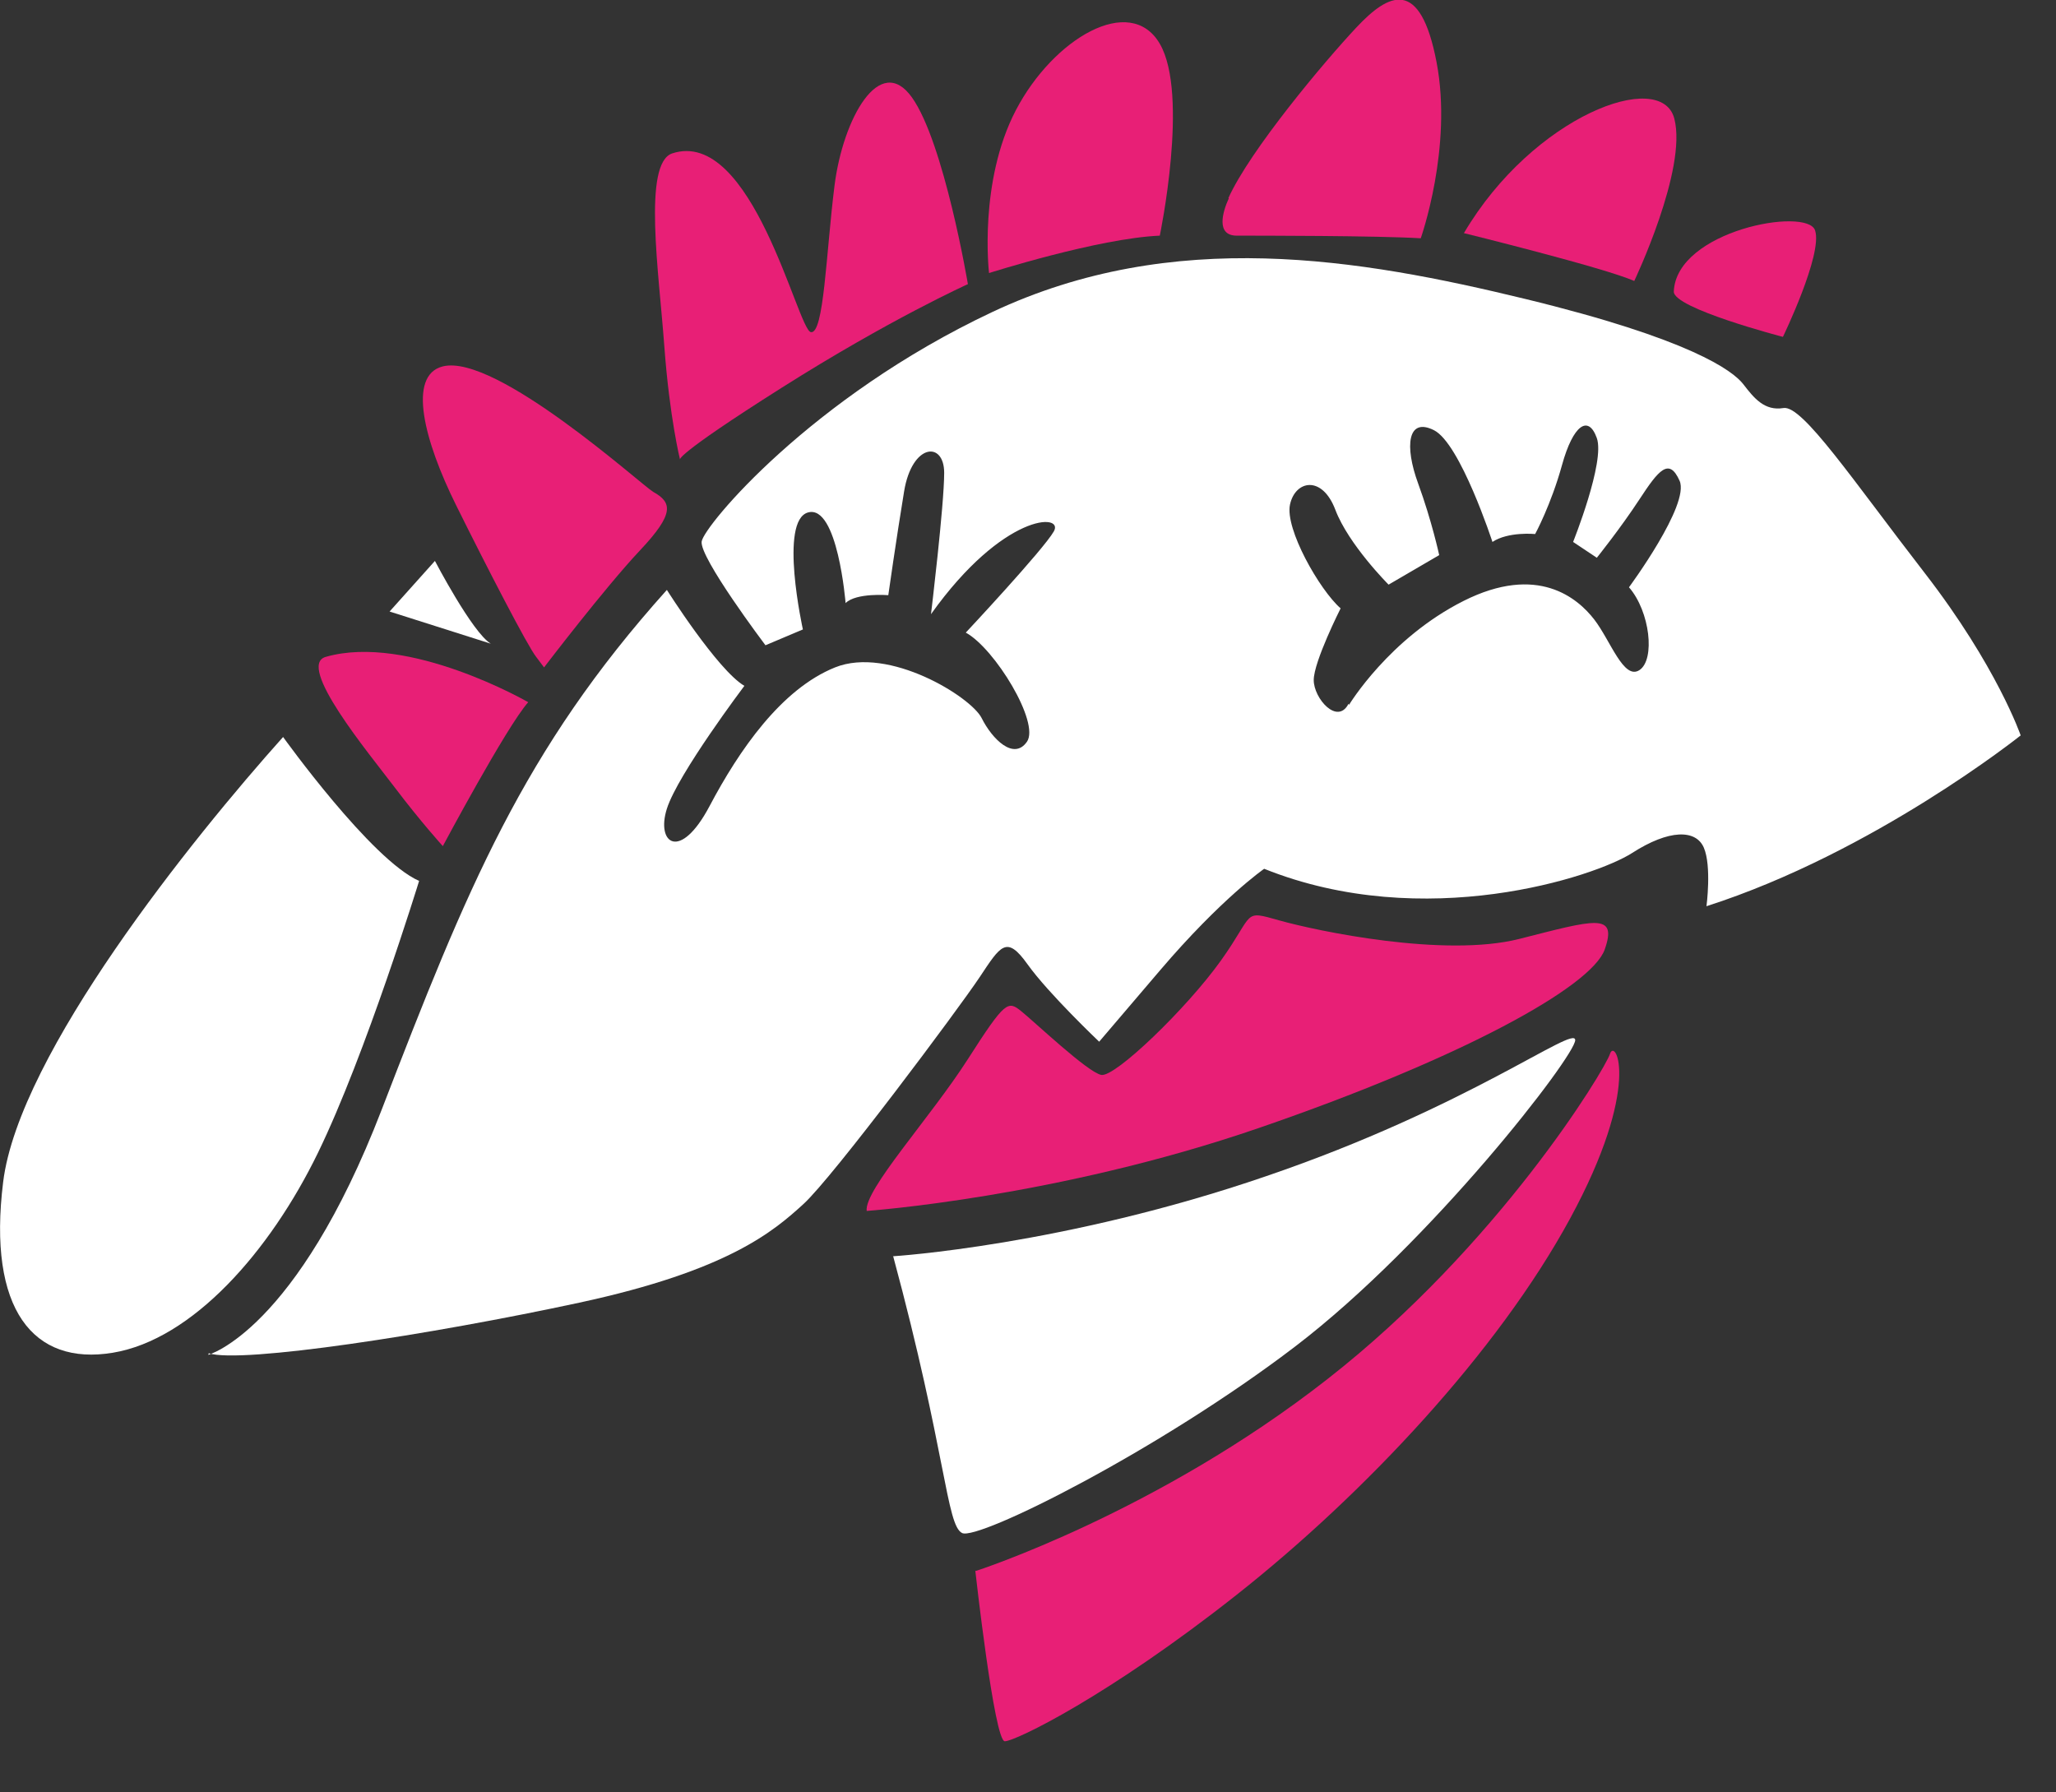 <svg width="39" height="34" viewBox="0 0 39 34" fill="none" xmlns="http://www.w3.org/2000/svg">
<rect x="0" y="0" width="39" height="34" fill="#333333" stroke="none"/>
<g clip-path="url(#clip0_432_3501)">
<path d="M3.95 25.7C3.95 25.7 5.62 25.25 7.24 21.05C8.86 16.85 9.92 14.23 12.65 11.19C12.65 11.19 13.61 12.71 14.12 13.01C14.12 13.01 12.86 14.68 12.65 15.34C12.44 16 12.9 16.35 13.46 15.29C14.02 14.23 14.82 13.07 15.84 12.66C16.86 12.25 18.42 13.22 18.62 13.62C18.82 14.02 19.23 14.43 19.48 14.07C19.73 13.71 18.87 12.3 18.32 12C18.32 12 19.79 10.43 19.99 10.08C20.19 9.73 19.03 9.73 17.66 11.65C17.66 11.65 17.91 9.58 17.91 8.97C17.91 8.36 17.3 8.41 17.15 9.32C17 10.23 16.85 11.29 16.85 11.29C16.85 11.29 16.24 11.24 16.04 11.44C16.04 11.44 15.89 9.57 15.33 9.72C14.77 9.87 15.23 11.94 15.23 11.94L14.52 12.24C14.52 12.24 13.26 10.57 13.31 10.27C13.36 9.97 15.38 7.54 18.82 5.92C22.26 4.3 25.8 4.91 28.93 5.67C32.06 6.43 32.87 7.03 33.07 7.29C33.27 7.55 33.47 7.8 33.83 7.74C34.19 7.68 35.14 9.1 36.51 10.87C37.88 12.64 38.33 13.95 38.33 13.95C38.33 13.95 35.55 16.17 32.37 17.19C32.37 17.19 32.47 16.43 32.32 16.08C32.17 15.73 31.66 15.73 30.96 16.18C30.26 16.63 27.02 17.7 23.98 16.48C23.98 16.48 23.17 17.04 22.01 18.4L20.85 19.76C20.85 19.76 19.89 18.85 19.49 18.29C19.09 17.73 18.98 17.94 18.58 18.54C18.18 19.14 15.8 22.33 15.24 22.84C14.68 23.35 13.82 24.1 10.99 24.71C8.16 25.32 4.57 25.87 3.96 25.67L3.95 25.7ZM25.59 13.37C25.59 13.37 26.35 12.11 27.76 11.4C29.17 10.69 29.93 11.35 30.24 11.75C30.55 12.15 30.8 12.91 31.1 12.71C31.4 12.51 31.3 11.6 30.9 11.14C30.9 11.14 32.06 9.57 31.86 9.12C31.66 8.67 31.46 8.92 31.1 9.47C30.74 10.02 30.29 10.58 30.29 10.58L29.84 10.28C29.84 10.28 30.45 8.76 30.29 8.31C30.13 7.86 29.84 8.06 29.63 8.82C29.42 9.58 29.12 10.13 29.12 10.13C29.12 10.13 28.61 10.08 28.31 10.28C28.31 10.28 27.7 8.41 27.2 8.16C26.7 7.91 26.64 8.46 26.9 9.17C27.16 9.88 27.3 10.53 27.3 10.53L26.34 11.09C26.34 11.09 25.58 10.33 25.33 9.67C25.08 9.01 24.57 9.11 24.47 9.57C24.37 10.03 25.03 11.19 25.43 11.54C25.43 11.54 24.92 12.55 24.92 12.9C24.92 13.25 25.37 13.76 25.58 13.35L25.59 13.37Z" fill="white"/>
<path d="M16.44 22.97C16.39 22.57 17.65 21.2 18.36 20.09C19.07 18.98 19.12 18.98 19.37 19.18C19.62 19.38 20.63 20.34 20.89 20.39C21.15 20.44 22.51 19.13 23.16 18.22C23.81 17.31 23.56 17.26 24.27 17.46C24.98 17.66 27.4 18.17 28.82 17.81C30.24 17.45 30.69 17.3 30.44 18.01C30.19 18.72 27.71 20.08 23.87 21.4C20.03 22.72 16.44 22.97 16.44 22.97Z" fill="#E81F76"/>
<path d="M16.94 23.83C16.94 23.83 20.18 23.63 24.02 22.31C27.86 21 29.88 19.43 29.88 19.73C29.88 20.03 27.15 23.57 24.57 25.54C21.99 27.51 18.55 29.23 18.25 29.08C17.95 28.93 17.95 27.56 16.94 23.82V23.83Z" fill="white"/>
<path d="M18.51 29.8C18.51 29.8 21.95 28.69 25.18 26.16C28.42 23.63 30.44 20.3 30.54 19.99C30.64 19.68 31.15 20.6 29.78 23.12C28.41 25.64 25.89 28.33 23.46 30.25C21.03 32.17 19.26 33.03 19.06 33.03C18.86 33.03 18.5 29.79 18.5 29.79L18.51 29.8Z" fill="#E81F76"/>
<path d="M5.37 13.98C5.37 13.98 7.04 16.31 7.95 16.71C7.95 16.71 6.94 20 6.03 21.87C5.12 23.74 3.65 25.41 2.14 25.66C0.63 25.91 -0.24 24.84 0.06 22.42C0.36 19.99 3.65 15.9 5.37 13.98Z" fill="white"/>
<path d="M6.18 12.46C5.61 12.62 6.99 14.28 7.49 14.94C7.99 15.6 8.4 16.05 8.4 16.05C8.4 16.05 9.61 13.78 10.02 13.32C10.02 13.32 7.75 12.01 6.18 12.46Z" fill="#E81F76"/>
<path d="M7.39 11.6L8.25 10.64C8.25 10.64 8.96 12 9.31 12.21L7.39 11.6Z" fill="white"/>
<path d="M8.4 6.95C7.72 7.12 8.05 8.37 8.65 9.58C9.25 10.79 10.01 12.26 10.17 12.46L10.32 12.66C10.32 12.66 11.48 11.14 12.14 10.44C12.8 9.74 12.75 9.53 12.39 9.33C12.17 9.2 9.41 6.7 8.4 6.95Z" fill="#E81F76"/>
<path d="M12.75 2.91C12.19 3.1 12.5 5.18 12.6 6.55C12.7 7.92 12.9 8.72 12.9 8.72C12.9 8.72 12.75 8.67 14.82 7.36C16.89 6.05 18.36 5.39 18.36 5.39C18.36 5.39 17.91 2.71 17.3 1.85C16.69 0.99 15.99 2.25 15.83 3.52C15.67 4.79 15.63 6.35 15.38 6.3C15.13 6.25 14.27 2.41 12.75 2.91Z" fill="#E81F76"/>
<path d="M18.76 5.18C18.76 5.18 20.83 4.52 22 4.47C22 4.47 22.56 1.79 22 0.83C21.44 -0.13 19.98 0.73 19.27 2.09C18.56 3.45 18.76 5.17 18.76 5.17V5.18Z" fill="#E81F76"/>
<path d="M23.31 3.76C23.19 4.02 23.06 4.47 23.46 4.47C23.86 4.47 26.14 4.47 26.95 4.52C26.95 4.52 27.56 2.8 27.25 1.18C26.94 -0.44 26.34 -0.13 25.73 0.52C25.12 1.17 23.71 2.85 23.3 3.76H23.31Z" fill="#E81F76"/>
<path d="M27.76 4.42C27.76 4.42 30.44 5.08 31 5.33C31 5.33 32.01 3.21 31.76 2.25C31.51 1.29 29.08 2.2 27.77 4.42H27.76Z" fill="#E81F76"/>
<path d="M31.75 5.53C31.74 5.85 33.82 6.39 33.82 6.39C33.82 6.39 34.58 4.82 34.43 4.37C34.28 3.92 31.8 4.37 31.75 5.53Z" fill="#E81F76"/>
</g>
<defs>
<clipPath id="clip0_432_3501">
<rect width="38.33" height="33.03" fill="white"/>
</clipPath>
</defs>
</svg>

